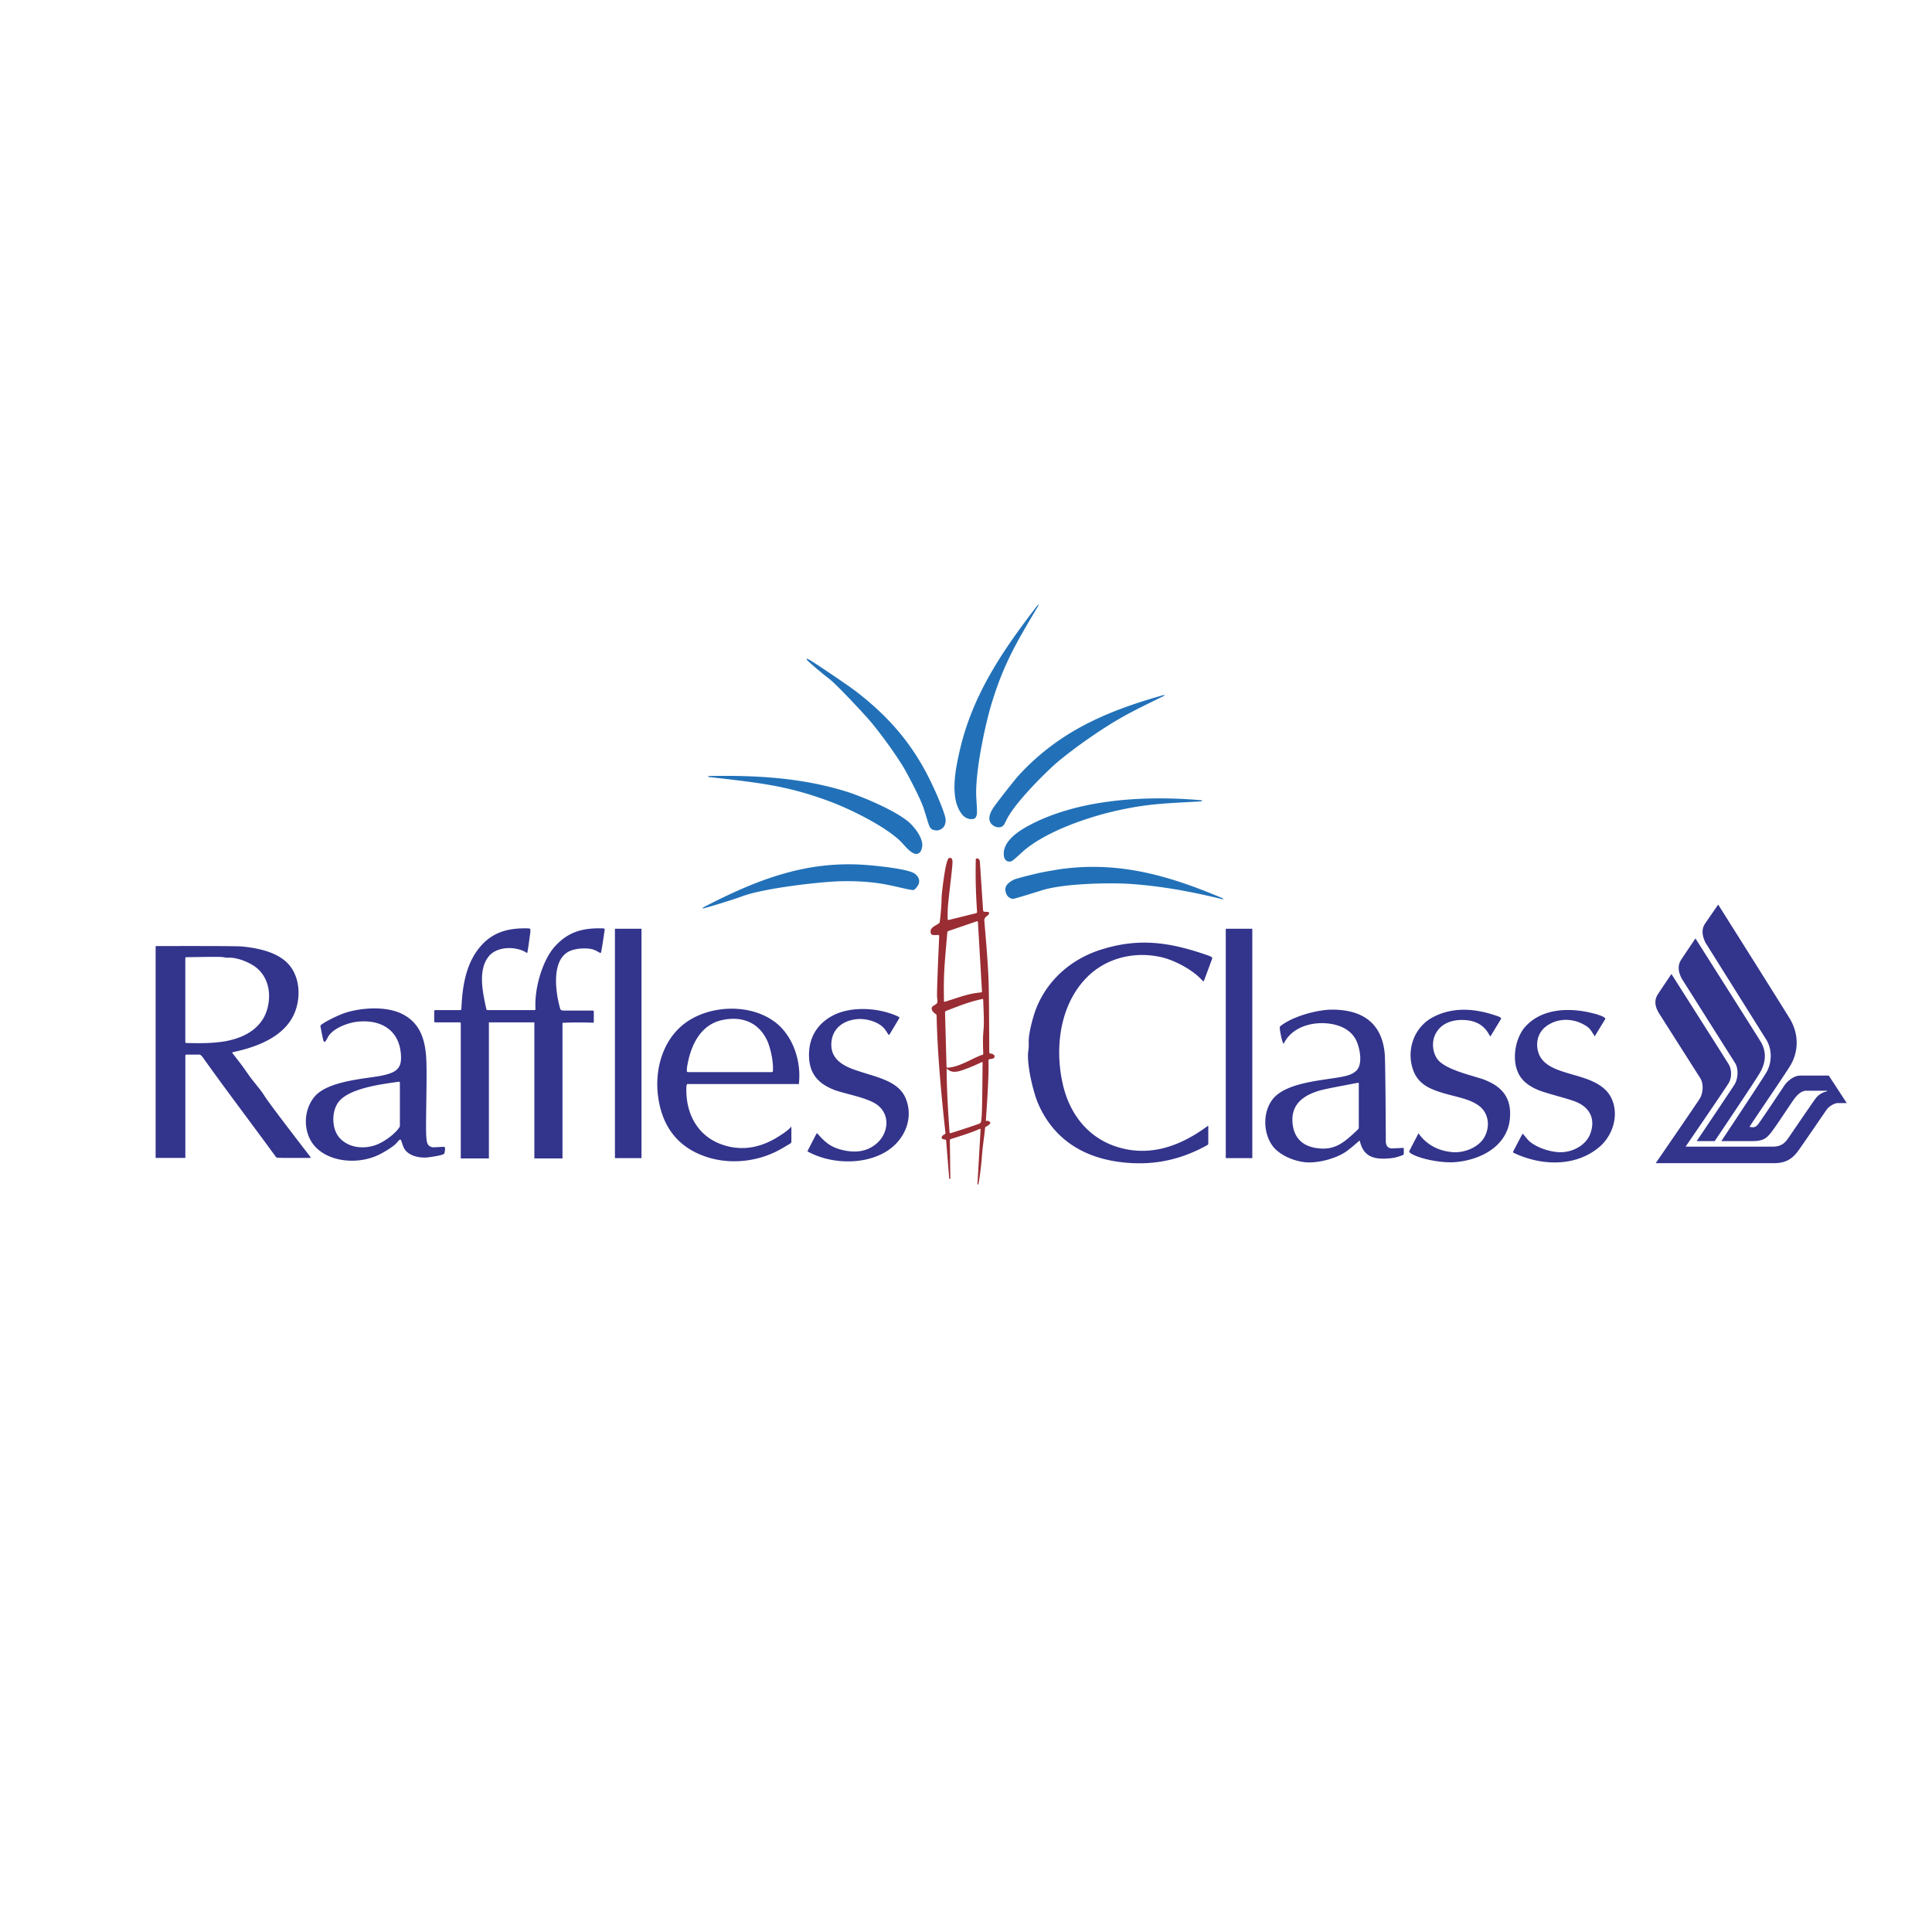 <svg xmlns="http://www.w3.org/2000/svg" width="2500" height="2500" viewBox="0 0 192.756 192.756"><g fill-rule="evenodd" clip-rule="evenodd"><path fill="#fff" d="M0 0h192.756v192.756H0V0z"/><path d="M93.703 93.438c-.095 2.03-.254 5.804-.206 6.089.032.207.048.444 0 .54-.174.253-.602.285-.539.618.031.158.174.333.365.46.11.063.11.095.126.237.064 3.553.477 8.024.873 11.577.016.142 0 .158-.095.222-.317.158-.301.364-.253.412.048.048.174.079.27.095.143.017.143.032.159.175l.301 3.727c.016.079.111.016.111-.048l-.047-3.71c0-.144.016-.159.143-.207.777-.237 2.03-.634 2.775-.967.127-.063.143-.048.143.095l-.301 5.265c-.016.144-.016.159.016.159h.047c.064-.016.318-1.935.365-2.696.08-1.142.223-1.902.316-2.854 0-.143.018-.175.143-.238.318-.19.492-.349.318-.476-.064-.048-.143-.096-.191-.079H98.383c-.016 0-.031-.017-.016-.159.047-.697.316-4.345.254-5.819 0-.144.016-.158.158-.191.381-.047.492-.11.428-.348-.031-.096-.174-.175-.381-.207-.109-.016-.125-.031-.125-.174-.018-2.442-.018-5.772-.08-7.342-.08-1.888-.254-3.807-.412-5.709-.016-.143 0-.159.031-.238a.567.567 0 0 1 .111-.159c.096-.095.254-.19.301-.27.016-.032.016-.063.016-.111.016-.016.016-.048.016-.063-.016-.032-.031-.048-.174-.063l-.301-.016c-.096-.017-.111-.048-.127-.175l-.316-4.757c-.018-.143-.018-.159-.033-.19-.047-.159-.189-.206-.301-.19-.062.016-.08.031-.08.174-.031 1.903 0 3.156.127 5.09.016.143 0 .158-.143.206l-2.632.65c-.143.032-.159.016-.159-.126 0-.523 0-1.015.063-1.57.143-1.475.491-4.012.412-4.234-.031-.127-.095-.317-.333-.238-.206.095-.38 1.142-.396 1.221-.158.889-.349 2.379-.349 2.854 0 .667-.158 2.315-.206 2.379-.254.285-1.031.428-.872 1.031.047.222.285.222.682.19.141-.001.157.014.157.158zm4.123 5.582c-1.206.11-1.967.429-3.489.904-.143.047-.159.031-.159-.111-.047-2.665.047-3.426.333-6.74.016-.143.032-.159.174-.206l2.728-.936c.127-.047.143-.031.158.111l.396 6.803c.017.142.002.159-.141.175zm-3.393 7.358l-.143-5.312c0-.143.016-.175.143-.223 1.348-.523 2.268-.888 3.505-1.157.143-.032.158-.017.158.127.031.903.096 2.125.047 2.728l-.047.602c-.047.572-.016 1.302 0 1.936 0 .143-.016.158-.127.174-.078.017-.143.048-.223.08-.856.349-2.077 1.109-3.139 1.189-.143.014-.159-.001-.174-.144zm3.6-.302c-.018 1.792-.033 4.614-.096 5.376-.031.364-.047.523-.158.618-.096.079-1.92.666-2.871.967-.143.048-.159.032-.174-.11-.127-1.76-.286-4.329-.286-6.185 0-.143 0-.143.111-.048.476.396 1.031.254 1.888-.079.443-.158.967-.396 1.444-.618.142-.064.142-.064.142.079z" fill="#992d33"/><path d="M70.123 90.551c-.016 0 0 .047 0 .08.031.047 3.14-.904 3.964-1.222 2.157-.792 7.5-1.396 9.451-1.475 1.618-.063 3.425.016 5.043.349.824.159 1.696.396 2.299.492.27.048.333.032.492-.158.476-.507.444-1.015-.095-1.443-.65-.507-4.076-.809-4.599-.856-5.931-.508-10.831 1.252-16.555 4.233zM70.662 77.453v.032c0 .031.016.031.158.047 5.106.586 7.866.872 12.21 2.521 1.729.666 5.202 2.315 6.819 3.885.444.444 1.253 1.57 1.839 1.174.27-.175.365-.698.317-.983-.095-.729-.777-1.618-1.316-2.093-1.396-1.206-4.757-2.601-6.343-3.092-4.425-1.348-8.817-1.602-13.527-1.522-.142-.001-.157-.001-.157.031zM93.069 82.781c.349.111.587.111.904-.111.301-.19.412-.65.365-.967-.111-.777-1.142-3.029-1.269-3.283-1.824-3.949-4.25-6.819-7.723-9.483-.682-.523-3.727-2.585-4.488-3.045-.095-.047-.317-.19-.364-.159-.016.016-.016.048 0 .079.016.096 1.569 1.412 2.22 1.903.682.507 3.283 3.283 3.981 4.091.983 1.126 2.68 3.441 3.52 4.869.333.57 1.602 2.949 1.935 3.964.222.667.508 1.713.634 1.903a.628.628 0 0 0 .285.239zM103.615 60.342h-.033c-.016 0-.031.016-.127.127-3.377 4.377-6.311 8.706-7.611 14.034-.508 2.109-1.158 5.17.158 6.771.254.317.682.523 1.126.428.205-.047.301-.254.332-.476.049-.301-.031-1.157-.062-1.792-.096-2.458.855-6.961 1.506-9.15 1.205-3.965 2.426-6.058 4.662-9.801.065-.126.08-.141.049-.141zM116.174 69.381v-.032c0-.016-.016-.016-.158.016-5.82 1.649-10.371 3.679-14.336 7.945-.428.459-2.426 3.013-2.648 3.393-.316.523-.523 1.158-.031 1.586.35.302.824.333 1.078.095.143-.143.238-.396.365-.634.871-1.729 3.916-4.726 4.994-5.661 1.809-1.522 4.551-3.441 6.66-4.615 1.158-.65 2.617-1.348 3.934-1.998.126-.063.142-.063.142-.095zM119.916 79.911v-.032c0-.032-.016-.032-.158-.047-5.932-.508-12.576-.016-17.381 2.68-1.062.603-2.395 1.602-2.219 2.887.062.475.443.65.76.523.158-.064.65-.523 1.031-.872 2.299-2.109 6.756-3.568 9.467-4.171 3.141-.698 4.711-.714 8.342-.92.142-.001.158-.017.158-.048zM122.041 89.711v-.032c0-.031-.016-.031-.143-.095-5.582-2.363-10.467-3.647-16.096-2.87-.523.079-1.031.174-1.586.27-.777.143-2.711.634-3.014.761-.475.222-.982.587-.887 1.126.078.555.443.777.729.809.143.016 1.887-.539 2.965-.872 2.301-.697 7.01-.761 8.992-.602 2.949.222 5.773.729 8.881 1.49.143.031.159.031.159.015z" fill="#2271b8"/><path d="M124.943 92.661h-2.648v22.883h2.648V92.661zm-60.942 0h-2.648v22.883h2.648V92.661zm-32.017 9.8c.095.476.238 1.284.317 1.442.127.207.333-.301.459-.507.54-.841 1.951-1.349 2.871-1.459 2.379-.254 4.154.824 4.36 3.171.143 1.491-.412 1.888-1.902 2.205-1.522.316-5.408.491-6.74 2.141-1.173 1.459-1.094 3.727.159 5.011 1.411 1.443 4.028 1.697 6.01.872.476-.189 1.681-.872 2.062-1.316.508-.603.365-.316.682.429.365.841 1.491 1.095 2.347 1.03.285-.031 1.585-.206 1.713-.38.016-.032.095-.349.079-.539-.016-.128-.032-.144-.175-.144l-.936.048c-.143 0-.159 0-.253-.032-.476-.158-.46-.602-.507-1.046-.08-1.078.095-5.946 0-7.707-.096-1.887-.571-3.584-2.379-4.504-1.634-.84-4.187-.634-5.757-.11-.476.158-1.712.713-2.299 1.142-.127.078-.127.109-.111.253zm7.913 5.613v4.107c0 .143 0 .158-.016.222-.016.032-.048.08-.063.11-.46.683-1.586 1.46-2.3 1.714-1.3.476-2.87.27-3.727-.81-.713-.904-.713-2.584 0-3.488 1.062-1.38 4.409-1.776 5.947-1.998.143-.015.159.001.159.143zm39.059 5.788v-1.332c0-.143-.017-.143-.096-.031-.19.222-.745.618-.888.697-1.808 1.236-3.775 1.729-5.884 1.015-2.489-.84-3.742-3.14-3.6-5.867l.063-.19h11.006c.126.031.142.016.158-.127.222-2.204-.603-4.535-2.141-5.852-2.506-2.141-6.93-1.982-9.452.08-1.966 1.617-2.775 4.328-2.49 6.93.365 3.188 1.998 5.359 5.027 6.295 2.188.666 4.63.444 6.708-.555.491-.238.983-.539 1.459-.824.113-.08.13-.096.13-.239zm-2.015-6.898h-8.246c-.143 0-.158-.016-.174-.143 0-.095.016-.19.016-.285.349-2.283 1.379-4.329 3.552-4.773 1.966-.412 3.553.27 4.377 1.903.333.618.714 2.125.65 3.14-.016.142-.032.158-.175.158zm4.488 6.201l-.809 1.569c-.079.127-.063.143.063.206 2.221 1.174 5.424 1.316 7.676-.016 1.84-1.094 2.839-3.267 2.014-5.312-.746-1.855-3.092-2.156-5.122-2.886-1.491-.523-2.49-1.316-2.284-2.902.19-1.269 1.173-1.998 2.505-2.141.856-.095 2.078.206 2.712.888.159.175.285.396.428.603.063.111.079.111.158 0l.92-1.538c.063-.127.063-.143-.063-.206-1.792-.856-4.472-1.078-6.343-.206-1.824.872-2.76 2.49-2.538 4.614.175 1.476 1.063 2.331 2.411 2.87 1.062.429 3.409.777 4.408 1.555 1.301 1.015 1.062 2.87-.158 3.869-.936.777-2.046.888-3.22.635-1.173-.254-1.76-.682-2.584-1.618-.079-.112-.11-.095-.174.016zm39.122.856v-1.569c0-.143 0-.143-.127-.063-2.744 2.014-5.867 3.124-9.23 1.95-2.789-.982-4.533-3.346-5.168-6.216-.842-3.742-.207-7.977 2.41-10.609 1.918-1.95 4.789-2.648 7.516-1.998 1.223.301 3.029 1.205 4.012 2.315.096.095.111.095.176-.032l.777-2.093c.047-.143.047-.159-.064-.238-.062-.047-.158-.08-.238-.111-3.854-1.364-7.008-1.84-10.893-.571-2.918.952-5.297 3.061-6.393 5.963-.27.729-.682 2.252-.697 3.092 0 .223.016.429 0 .635 0 .143-.031.285-.047.428-.158 1.412.539 4.154.982 5.186 1.602 3.695 4.742 5.566 8.818 5.915 2.916.254 5.533-.349 8.039-1.744.127-.081.127-.097.127-.24zm19.506 1.031v-.412c0-.111 0-.111-.127-.111l-1.016.048c-.143 0-.158 0-.254-.032-.221-.079-.35-.254-.381-.508-.016-.094-.016-.126-.016-.269-.016-2.886-.047-8.057-.111-8.675-.285-2.934-2.109-4.345-5.201-4.361-1.395-.016-3.838.604-5.154 1.603-.127.11-.127.143-.109.333.062.412.158.982.301 1.332.016.047.016.079.047.111.031.031.031.016.096-.096.92-1.697 3.061-2.141 4.709-1.855 1 .175 1.951.635 2.443 1.586.396.793.744 2.521-.033 3.14-.395.333-.855.444-1.426.556-1.793.349-5.455.523-6.818 2.188-1.111 1.38-.969 3.664.125 4.9.73.793 1.998 1.316 3.109 1.428 1.268.11 3.012-.365 4.012-1.031.428-.301.871-.682 1.285-1.047.109-.095.127-.095.158.048.365 1.443 1.332 1.761 2.807 1.649.508-.031.824-.096 1.41-.317.128-.05.144-.066.144-.208zm-4.489-6.883v4.267c0 .143-.016.174-.111.27-1.316 1.253-2.188 2.014-3.807 1.871-1.568-.127-2.553-.936-2.695-2.554-.158-1.839 1.078-2.759 2.76-3.234.619-.175 2.457-.508 3.695-.746.143-.032.158-.017.158.126zm5.899 5.012l-.824 1.586c-.062.127-.062.158.031.237a.923.923 0 0 0 .238.159c1.047.539 2.949.855 4.123.793 2.664-.174 5.297-1.586 5.598-4.25.174-1.602-.316-2.792-1.695-3.584a8.156 8.156 0 0 0-.842-.396c-1.016-.381-3.346-.856-4.408-1.761-.697-.587-.904-1.776-.539-2.648.523-1.221 1.76-1.648 3.107-1.538 1.08.096 1.855.556 2.348 1.507.08.127.096.127.158.016l.951-1.57c.08-.126.08-.158-.031-.222a.858.858 0 0 0-.27-.127c-2.172-.776-4.488-.982-6.549.158-1.824 1.016-2.586 3.299-1.855 5.266.363.967 1.047 1.522 1.982 1.902 1.744.715 3.457.746 4.631 1.666.84.666 1.062 1.871.555 2.934-.555 1.174-2.141 1.76-3.314 1.633-1.236-.11-2.268-.618-3.029-1.475-.08-.095-.158-.174-.223-.285-.063-.128-.079-.128-.143-.001zm10.371.048l-.84 1.602c-.064.127-.064.143.062.206 2.68 1.269 6.074 1.411 8.453-.555 1.316-1.079 2.014-3.045 1.348-4.71-.475-1.222-1.633-1.824-2.887-2.236-1.982-.666-4.375-.92-4.598-3.045-.096-1.03.363-1.854 1.252-2.331 1.078-.603 2.426-.523 3.506.127.428.254.521.396.791.824a.897.897 0 0 1 .129.206c.031.096.047.096.109-.016l.936-1.538c.08-.111.08-.127.018-.206-.238-.222-1.047-.429-1.191-.46-2.33-.603-5.137-.507-6.785 1.38-1.047 1.205-1.428 3.679-.365 5.074.475.634 1.268 1.062 1.998 1.316 1.158.396 2.869.793 3.568 1.11 1.252.555 1.84 1.633 1.348 3.06-.365 1.11-1.57 1.809-2.68 1.903-1 .111-2.586-.349-3.426-1.078-.191-.175-.381-.428-.57-.65-.08-.111-.096-.111-.176.017zm-105.867 2.188v.158h2.807v-13.574h4.535v13.574h2.807v-13.527h.048c.698-.047 2.204-.047 2.918-.016.142.016.158 0 .158-.143v-.92c0-.127-.016-.143-.158-.143h-2.887c-.222-.031-.286-.079-.317-.206-.555-2.015-.793-4.964.983-5.741.634-.269 1.633-.333 2.268-.159.476.143.745.413.809.349.063-.047.27-1.506.381-2.268.016-.143 0-.159-.143-.174-2.204-.08-3.647.428-4.947 1.95-1.095 1.317-1.919 3.965-1.808 6.042 0 .143-.016.158-.159.158h-4.567c-.143 0-.159-.016-.19-.158-.38-1.729-.793-3.79.19-5.122.698-.968 2.284-1.11 3.409-.666.127.047.254.111.365.19.127.063.143.063.159-.079.111-.603.19-1.301.27-1.84.016-.111.016-.206.016-.317-.016-.126-.032-.143-.175-.158-2.029-.063-3.647.348-4.947 1.966-1.316 1.649-1.666 3.806-1.76 6.026-.016.143-.032.158-.174.158h-2.379c-.143 0-.159.017-.159.159v.903c0 .143.016.159.159.159h2.331c.143 0 .159.016.159.158v13.261h-.002zm-17.063.11h2.014c.095-.016.079-.048.016-.143-1.507-1.95-3.996-5.201-4.44-5.884-.11-.158-.206-.316-.316-.476-.381-.539-.92-1.142-1.316-1.696l-.333-.476c-.381-.556-.856-1.157-1.3-1.729-.095-.111-.08-.127.047-.159 2.839-.603 5.63-1.839 6.327-4.551.428-1.618.095-3.426-1.078-4.472-1.126-1.015-2.918-1.364-4.329-1.506-.555-.063-5.646-.048-8.468-.048-.143 0-.159 0-.143.016h-.063v21.122H18.492v-10.149c0-.143.016-.158.143-.158h1.189c.143 0 .175.016.27.111.127.127.222.27.317.412 2.204 3.093 4.726 6.406 7.073 9.626.079.126.111.126.253.143.393.017.79.017 1.171.017zm-10.419-11.624v-8.246c0-.143.016-.158.159-.158 1.206-.016 3.362-.063 3.647 0 .111.016.206.047.317.047.111.016.222 0 .349 0 .904.032 1.998.524 2.538.936 1.125.855 1.554 2.299 1.253 3.821-.413 2.157-2.22 3.234-4.377 3.6-1.221.19-2.299.19-3.727.159-.144 0-.159-.016-.159-.159zM169.281 113.847s3.457-5.139 3.775-5.646c.381-.634.396-1.618.047-2.156-.174-.271-5.312-8.405-5.312-8.405-.459-.872-.348-1.475-.031-1.935.492-.745 1.395-2.077 1.395-2.077s6.232 9.832 6.486 10.26c.682 1.11.492 2.204-.062 3.156-.445.776-4.504 6.803-4.504 6.803h-1.794z" fill="#33348c"/><path d="M168.172 114.401s3.996-5.836 4.281-6.312c.365-.603.318-1.427 0-1.935-.158-.27-5.693-8.976-5.693-8.976s-.998 1.475-1.299 1.936c-.318.459-.492 1.03.031 1.935 0 0 3.98 6.264 4.154 6.533.318.507.301 1.442-.062 2.029-.303.492-4.393 6.438-4.393 6.438h11.814c1.188 0 1.854-.46 2.441-1.284.508-.714 2.441-3.537 2.744-3.98.285-.444.871-.729 1.141-.729h.92l-1.791-2.743h-2.871c-.555 0-1.221.476-1.57.999-.27.412-2.236 3.346-2.584 3.822-.35.475-.619.301-.889.301.111-.238 3.393-5.012 4.043-6.074.793-1.284.969-3.013.018-4.662-.334-.587-7.184-11.449-7.184-11.449s-.904 1.316-1.301 1.887c-.301.444-.396 1.046.047 1.935l6.025 9.61c.668 1.047.588 2.426 0 3.378-.475.793-4.455 6.787-4.455 6.787h3.156c1.141 0 1.426-.412 1.744-.777.316-.349 2.014-2.934 2.219-3.219.191-.27.699-1.031 1.35-1.031h2.076v.063a1.888 1.888 0 0 0-1.189.777c-.316.428-2.41 3.505-2.664 3.869-.301.444-.666.872-1.568.872h-8.691z" fill="#33348c"/></g></svg>